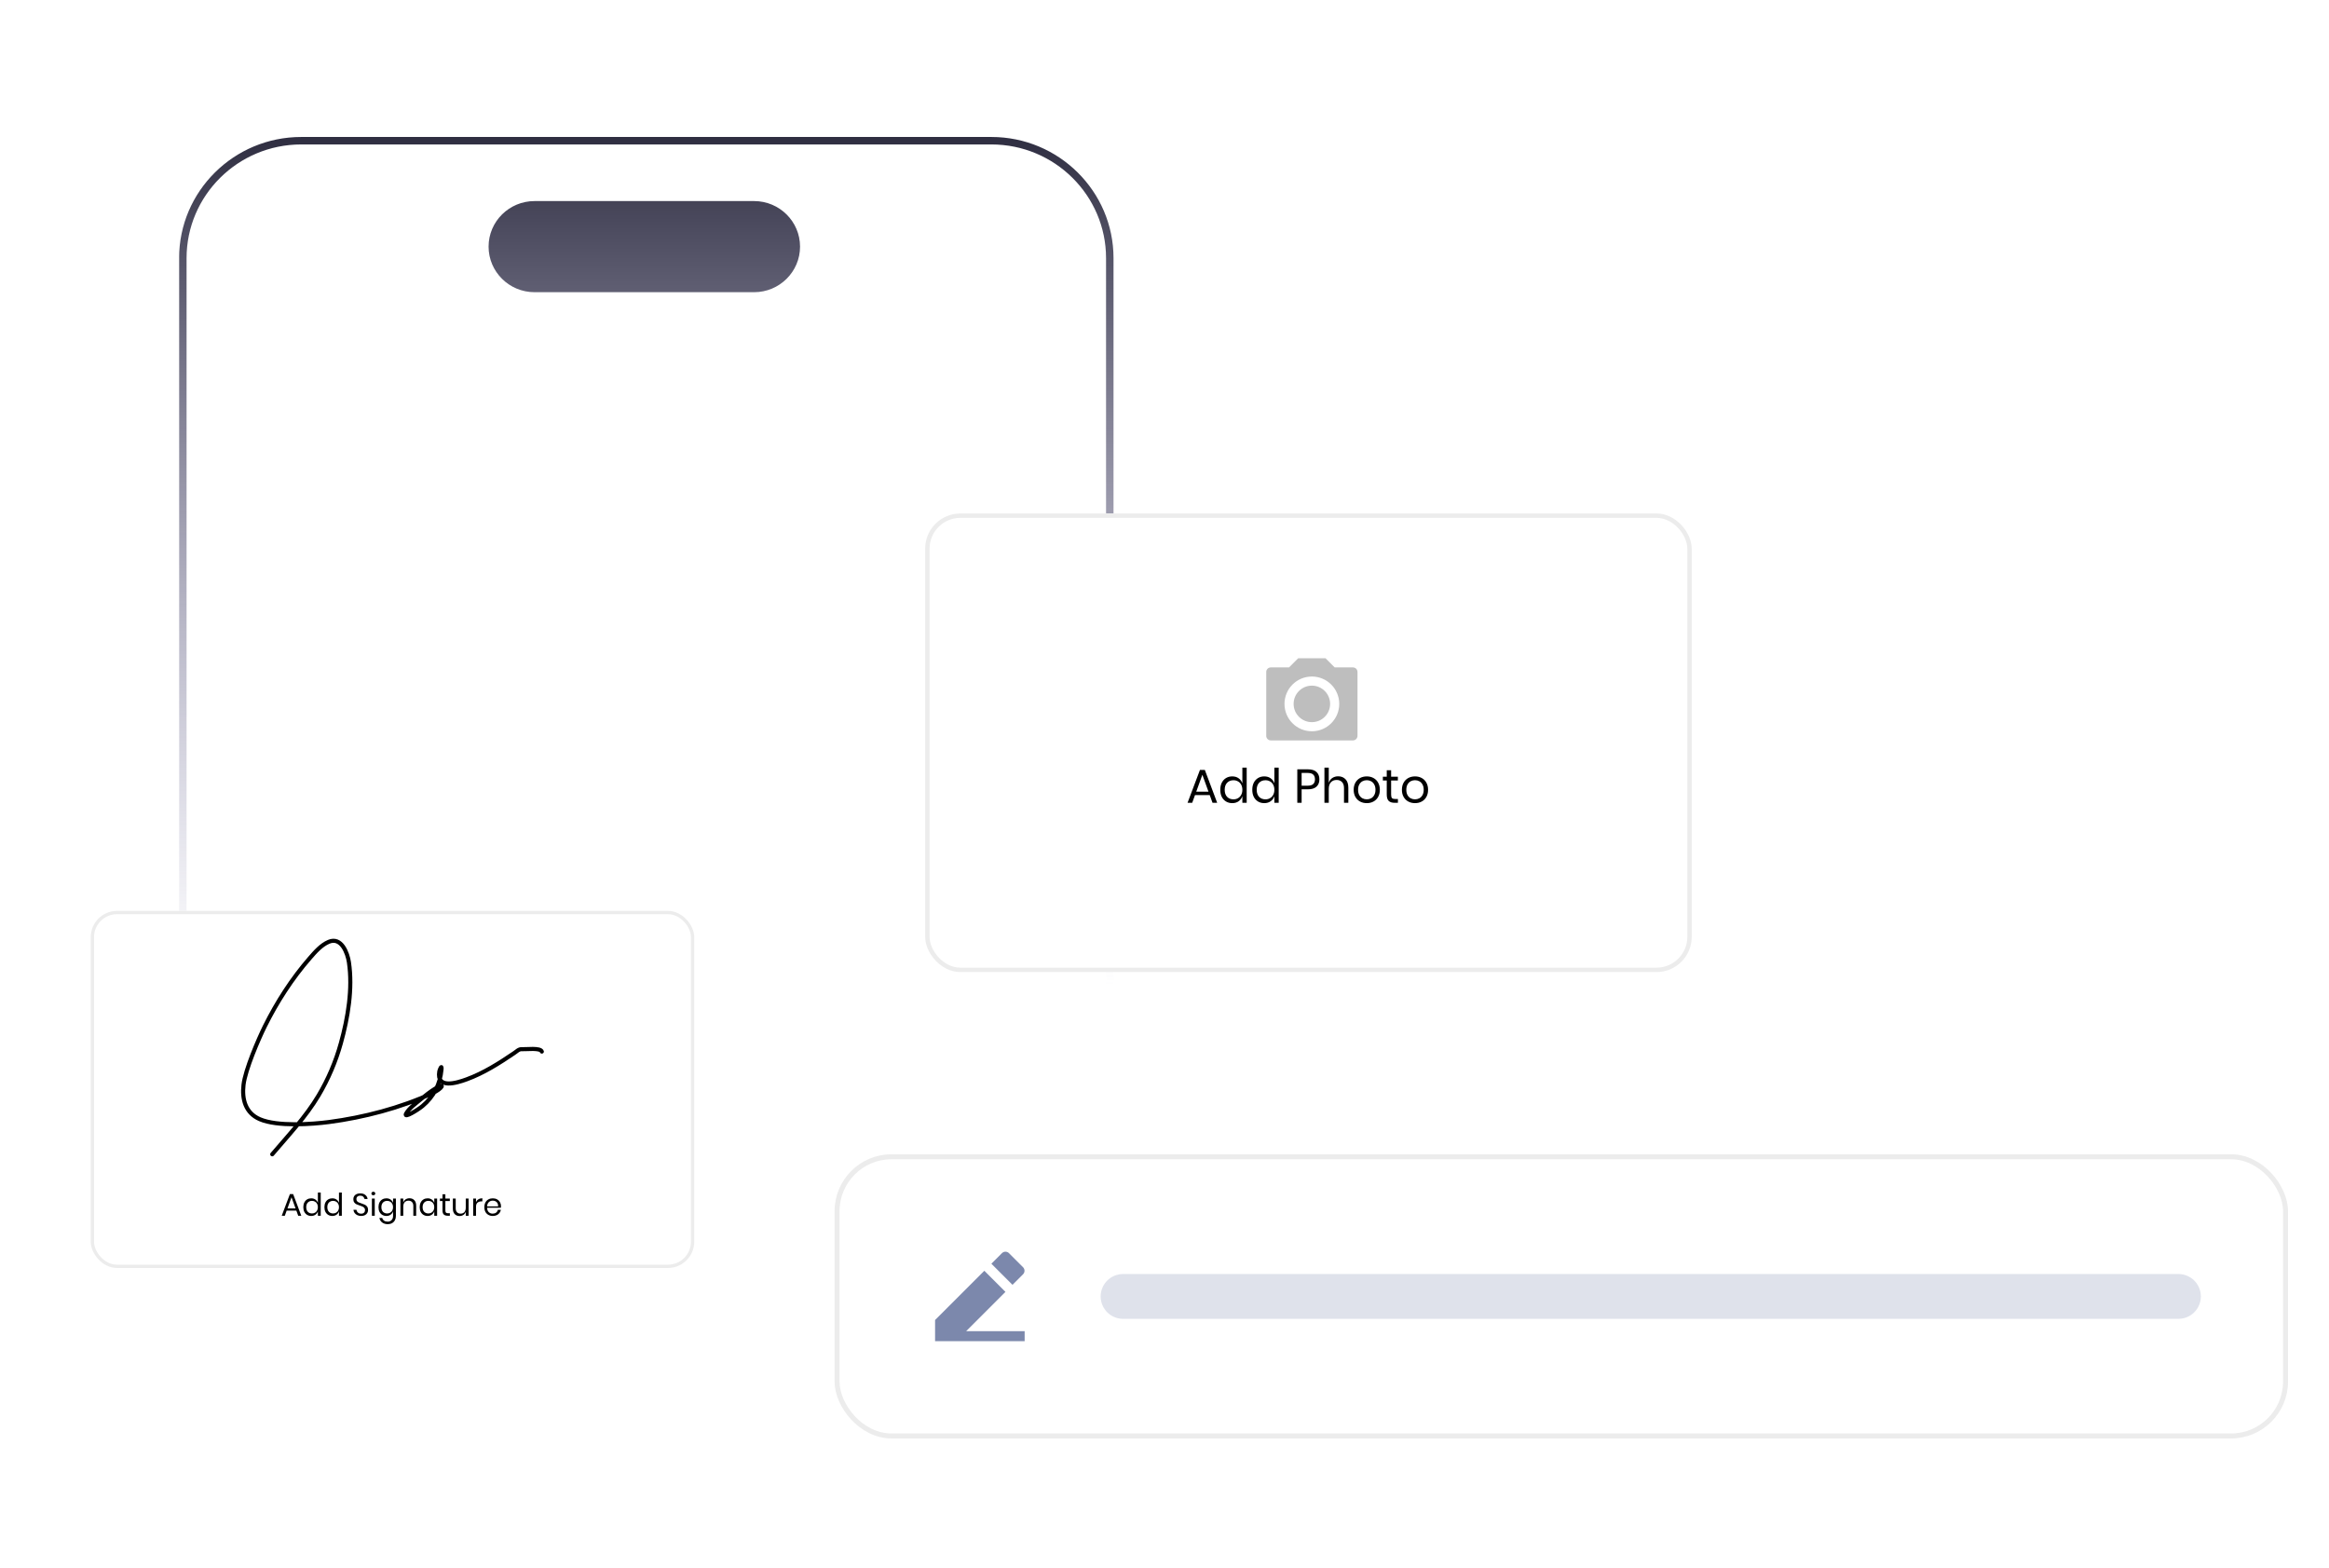<svg width="468" height="315" viewBox="0 0 468 315" fill="none" xmlns="http://www.w3.org/2000/svg">
<g clip-path="url(#clip0_752_4686)">
<path fill-rule="evenodd" clip-rule="evenodd" d="M199.214 429.576H60.53C47.816 429.576 37.49 419.316 37.49 406.733V51.866C37.49 39.283 47.816 29.023 60.53 29.023H199.214C211.929 29.023 222.255 39.283 222.255 51.866V406.733C222.255 419.316 211.929 429.576 199.214 429.576ZM199.214 431.076H60.53C46.998 431.076 35.99 420.155 35.99 406.733V51.866C35.99 38.443 46.998 27.523 60.53 27.523H199.214C212.746 27.523 223.755 38.443 223.755 51.866V406.733C223.755 420.155 212.746 431.076 199.214 431.076ZM107.405 58.71H151.537C156.626 58.71 160.765 54.604 160.765 49.556C160.765 44.509 156.626 40.403 151.537 40.403H107.405C102.316 40.403 98.177 44.509 98.177 49.556C98.177 54.604 102.316 58.71 107.405 58.71Z" fill="url(#paint0_linear_752_4686)"/>
</g>
<rect x="168.203" y="232.429" width="291.064" height="56.099" rx="10.942" fill="white" stroke="#ECECEC"/>
<path d="M194.141 267.475H205.898V269.475H187.898V265.232L197.797 255.333L202.04 259.575L194.141 267.475ZM199.212 253.919L201.333 251.797C201.724 251.407 202.357 251.407 202.747 251.797L205.576 254.626C205.966 255.016 205.966 255.649 205.576 256.04L203.454 258.161L199.212 253.919Z" fill="#7C88AC"/>
<path d="M225.671 260.49H437.747" stroke="#7C88AC" stroke-opacity="0.24" stroke-width="9" stroke-linecap="round"/>
<g filter="url(#filter0_d_752_4686)">
<rect x="185.907" y="101.321" width="154.036" height="92.146" rx="7.074" fill="white"/>
<rect x="186.349" y="101.763" width="153.151" height="91.262" rx="6.632" stroke="#ECECEC" stroke-width="0.884"/>
</g>
<path d="M260.862 132.266H266.363L268.197 134.1H271.865C272.371 134.1 272.781 134.51 272.781 135.017V147.853C272.781 148.359 272.371 148.77 271.865 148.77H255.361C254.854 148.77 254.444 148.359 254.444 147.853V135.017C254.444 134.51 254.854 134.1 255.361 134.1H259.028L260.862 132.266ZM263.613 146.936C266.651 146.936 269.114 144.473 269.114 141.435C269.114 138.397 266.651 135.934 263.613 135.934C260.574 135.934 258.111 138.397 258.111 141.435C258.111 144.473 260.574 146.936 263.613 146.936ZM263.613 145.102C261.587 145.102 259.945 143.46 259.945 141.435C259.945 139.409 261.587 137.767 263.613 137.767C265.638 137.767 267.28 139.409 267.28 141.435C267.28 143.46 265.638 145.102 263.613 145.102Z" fill="#BEBEBE"/>
<g filter="url(#filter1_d_752_4686)">
<rect x="18.232" y="181.643" width="121.269" height="71.752" rx="5.283" fill="white"/>
<rect x="18.563" y="181.973" width="120.608" height="71.091" rx="4.953" stroke="#ECECEC" stroke-width="0.66"/>
</g>
<path d="M243.089 159.752H240.13L239.567 161.307H238.632L241.123 154.703H242.106L244.587 161.307H243.652L243.089 159.752ZM242.841 159.074L241.61 155.677L240.378 159.074H242.841Z" fill="black"/>
<path d="M247.614 156.001C248.123 156.001 248.552 156.128 248.902 156.383C249.258 156.637 249.506 156.978 249.646 157.404V154.245H250.515V161.307H249.646V159.971C249.506 160.398 249.258 160.738 248.902 160.993C248.552 161.247 248.123 161.374 247.614 161.374C247.149 161.374 246.736 161.266 246.373 161.05C246.01 160.833 245.724 160.525 245.514 160.124C245.31 159.717 245.209 159.24 245.209 158.692C245.209 158.145 245.31 157.668 245.514 157.261C245.724 156.854 246.01 156.542 246.373 156.326C246.736 156.109 247.149 156.001 247.614 156.001ZM247.862 156.774C247.327 156.774 246.898 156.946 246.573 157.29C246.255 157.627 246.096 158.094 246.096 158.692C246.096 159.291 246.255 159.761 246.573 160.105C246.898 160.442 247.327 160.611 247.862 160.611C248.205 160.611 248.511 160.531 248.778 160.372C249.052 160.213 249.265 159.99 249.417 159.704C249.57 159.411 249.646 159.074 249.646 158.692C249.646 158.311 249.57 157.974 249.417 157.681C249.265 157.388 249.052 157.165 248.778 157.013C248.511 156.854 248.205 156.774 247.862 156.774Z" fill="black"/>
<path d="M254.044 156.001C254.553 156.001 254.983 156.128 255.333 156.383C255.689 156.637 255.937 156.978 256.077 157.404V154.245H256.946V161.307H256.077V159.971C255.937 160.398 255.689 160.738 255.333 160.993C254.983 161.247 254.553 161.374 254.044 161.374C253.58 161.374 253.166 161.266 252.804 161.05C252.441 160.833 252.155 160.525 251.945 160.124C251.741 159.717 251.639 159.24 251.639 158.692C251.639 158.145 251.741 157.668 251.945 157.261C252.155 156.854 252.441 156.542 252.804 156.326C253.166 156.109 253.58 156.001 254.044 156.001ZM254.293 156.774C253.758 156.774 253.329 156.946 253.004 157.29C252.686 157.627 252.527 158.094 252.527 158.692C252.527 159.291 252.686 159.761 253.004 160.105C253.329 160.442 253.758 160.611 254.293 160.611C254.636 160.611 254.942 160.531 255.209 160.372C255.482 160.213 255.696 159.99 255.848 159.704C256.001 159.411 256.077 159.074 256.077 158.692C256.077 158.311 256.001 157.974 255.848 157.681C255.696 157.388 255.482 157.165 255.209 157.013C254.942 156.854 254.636 156.774 254.293 156.774Z" fill="black"/>
<path d="M261.554 158.597V161.307H260.686V154.579H262.824C263.594 154.579 264.169 154.76 264.551 155.123C264.933 155.479 265.124 155.969 265.124 156.593C265.124 157.223 264.926 157.716 264.532 158.072C264.138 158.422 263.568 158.597 262.824 158.597H261.554ZM262.747 157.872C263.275 157.872 263.654 157.76 263.883 157.538C264.118 157.315 264.236 157 264.236 156.593C264.236 156.173 264.118 155.855 263.883 155.638C263.654 155.416 263.275 155.304 262.747 155.304H261.554V157.872H262.747Z" fill="black"/>
<path d="M268.896 155.982C269.507 155.982 270 156.179 270.375 156.574C270.751 156.962 270.939 157.525 270.939 158.263V161.307H270.07V158.339C270.07 157.818 269.936 157.417 269.669 157.137C269.402 156.857 269.039 156.717 268.581 156.717C268.104 156.717 267.722 156.873 267.436 157.185C267.15 157.49 267.007 157.939 267.007 158.53V161.307H266.138V154.245H267.007V157.309C267.14 156.882 267.376 156.555 267.713 156.326C268.056 156.097 268.451 155.982 268.896 155.982Z" fill="black"/>
<path d="M274.647 156.001C275.15 156.001 275.598 156.109 275.993 156.326C276.394 156.542 276.705 156.854 276.928 157.261C277.157 157.668 277.272 158.145 277.272 158.692C277.272 159.24 277.157 159.717 276.928 160.124C276.705 160.525 276.394 160.833 275.993 161.05C275.598 161.266 275.15 161.374 274.647 161.374C274.144 161.374 273.693 161.266 273.292 161.05C272.897 160.833 272.586 160.525 272.357 160.124C272.128 159.717 272.013 159.24 272.013 158.692C272.013 158.145 272.128 157.668 272.357 157.261C272.586 156.854 272.897 156.542 273.292 156.326C273.693 156.109 274.144 156.001 274.647 156.001ZM274.647 156.765C274.335 156.765 274.046 156.835 273.779 156.975C273.518 157.115 273.305 157.331 273.139 157.624C272.98 157.91 272.901 158.266 272.901 158.692C272.901 159.112 272.98 159.469 273.139 159.761C273.305 160.048 273.518 160.261 273.779 160.401C274.046 160.541 274.335 160.611 274.647 160.611C274.959 160.611 275.245 160.541 275.506 160.401C275.773 160.261 275.986 160.048 276.145 159.761C276.311 159.469 276.394 159.112 276.394 158.692C276.394 158.266 276.311 157.91 276.145 157.624C275.986 157.331 275.773 157.115 275.506 156.975C275.245 156.835 274.959 156.765 274.647 156.765Z" fill="black"/>
<path d="M280.904 160.544V161.307H280.255C279.72 161.307 279.319 161.18 279.052 160.926C278.791 160.671 278.661 160.245 278.661 159.647V156.822H277.878V156.068H278.661V154.76H279.539V156.068H280.894V156.822H279.539V159.666C279.539 160.003 279.599 160.235 279.72 160.363C279.848 160.484 280.064 160.544 280.369 160.544H280.904Z" fill="black"/>
<path d="M284.34 156.001C284.842 156.001 285.291 156.109 285.686 156.326C286.086 156.542 286.398 156.854 286.621 157.261C286.85 157.668 286.964 158.145 286.964 158.692C286.964 159.24 286.85 159.717 286.621 160.124C286.398 160.525 286.086 160.833 285.686 161.05C285.291 161.266 284.842 161.374 284.34 161.374C283.837 161.374 283.385 161.266 282.985 161.05C282.59 160.833 282.278 160.525 282.049 160.124C281.82 159.717 281.706 159.24 281.706 158.692C281.706 158.145 281.82 157.668 282.049 157.261C282.278 156.854 282.59 156.542 282.985 156.326C283.385 156.109 283.837 156.001 284.34 156.001ZM284.34 156.765C284.028 156.765 283.739 156.835 283.471 156.975C283.211 157.115 282.997 157.331 282.832 157.624C282.673 157.91 282.593 158.266 282.593 158.692C282.593 159.112 282.673 159.469 282.832 159.761C282.997 160.048 283.211 160.261 283.471 160.401C283.739 160.541 284.028 160.611 284.34 160.611C284.652 160.611 284.938 160.541 285.199 160.401C285.466 160.261 285.679 160.048 285.838 159.761C286.004 159.469 286.086 159.112 286.086 158.692C286.086 158.266 286.004 157.91 285.838 157.624C285.679 157.331 285.466 157.115 285.199 156.975C284.938 156.835 284.652 156.765 284.34 156.765Z" fill="black"/>
<path d="M59.553 243.252H57.602L57.231 244.278H56.614L58.257 239.924H58.905L60.541 244.278H59.924L59.553 243.252ZM59.389 242.806L58.577 240.566L57.766 242.806H59.389Z" fill="black"/>
<path d="M62.536 240.78C62.871 240.78 63.154 240.864 63.385 241.031C63.62 241.199 63.784 241.424 63.876 241.705V239.622H64.449V244.278H63.876V243.397C63.784 243.678 63.62 243.903 63.385 244.07C63.154 244.238 62.871 244.322 62.536 244.322C62.23 244.322 61.957 244.251 61.718 244.108C61.479 243.966 61.29 243.762 61.152 243.498C61.017 243.229 60.95 242.915 60.95 242.554C60.95 242.193 61.017 241.879 61.152 241.61C61.29 241.342 61.479 241.136 61.718 240.994C61.957 240.851 62.23 240.78 62.536 240.78ZM62.699 241.289C62.347 241.289 62.064 241.403 61.85 241.629C61.64 241.851 61.535 242.16 61.535 242.554C61.535 242.948 61.64 243.259 61.85 243.485C62.064 243.708 62.347 243.819 62.699 243.819C62.926 243.819 63.127 243.766 63.303 243.661C63.484 243.557 63.624 243.41 63.725 243.221C63.826 243.028 63.876 242.806 63.876 242.554C63.876 242.302 63.826 242.08 63.725 241.887C63.624 241.694 63.484 241.547 63.303 241.447C63.127 241.342 62.926 241.289 62.699 241.289Z" fill="black"/>
<path d="M66.776 240.78C67.111 240.78 67.394 240.864 67.625 241.031C67.86 241.199 68.024 241.424 68.116 241.705V239.622H68.688V244.278H68.116V243.397C68.024 243.678 67.86 243.903 67.625 244.07C67.394 244.238 67.111 244.322 66.776 244.322C66.469 244.322 66.197 244.251 65.958 244.108C65.719 243.966 65.53 243.762 65.391 243.498C65.257 243.229 65.19 242.915 65.19 242.554C65.19 242.193 65.257 241.879 65.391 241.61C65.53 241.342 65.719 241.136 65.958 240.994C66.197 240.851 66.469 240.78 66.776 240.78ZM66.939 241.289C66.587 241.289 66.304 241.403 66.09 241.629C65.88 241.851 65.775 242.16 65.775 242.554C65.775 242.948 65.88 243.259 66.09 243.485C66.304 243.708 66.587 243.819 66.939 243.819C67.166 243.819 67.367 243.766 67.543 243.661C67.724 243.557 67.864 243.41 67.965 243.221C68.066 243.028 68.116 242.806 68.116 242.554C68.116 242.302 68.066 242.08 67.965 241.887C67.864 241.694 67.724 241.547 67.543 241.447C67.367 241.342 67.166 241.289 66.939 241.289Z" fill="black"/>
<path d="M73.961 243.127C73.961 243.336 73.91 243.531 73.81 243.712C73.709 243.892 73.556 244.039 73.35 244.152C73.145 244.265 72.891 244.322 72.589 244.322C72.295 244.322 72.033 244.27 71.802 244.165C71.576 244.056 71.393 243.909 71.255 243.724C71.121 243.536 71.043 243.322 71.022 243.083H71.632C71.645 243.208 71.687 243.332 71.758 243.454C71.834 243.571 71.939 243.67 72.073 243.75C72.211 243.825 72.377 243.863 72.57 243.863C72.822 243.863 73.015 243.796 73.149 243.661C73.283 243.527 73.35 243.355 73.35 243.145C73.35 242.965 73.302 242.818 73.206 242.705C73.113 242.592 72.998 242.504 72.859 242.441C72.721 242.374 72.532 242.302 72.293 242.227C72.012 242.135 71.786 242.049 71.614 241.969C71.446 241.885 71.301 241.761 71.18 241.598C71.062 241.434 71.003 241.218 71.003 240.95C71.003 240.719 71.058 240.515 71.167 240.339C71.28 240.163 71.439 240.027 71.645 239.93C71.855 239.834 72.1 239.785 72.381 239.785C72.817 239.785 73.164 239.892 73.419 240.106C73.675 240.316 73.824 240.585 73.866 240.912H73.25C73.216 240.736 73.126 240.58 72.979 240.446C72.832 240.312 72.633 240.245 72.381 240.245C72.15 240.245 71.966 240.306 71.828 240.427C71.689 240.545 71.62 240.713 71.62 240.931C71.62 241.103 71.664 241.243 71.752 241.352C71.844 241.457 71.958 241.541 72.092 241.604C72.226 241.663 72.411 241.73 72.645 241.805C72.931 241.898 73.159 241.986 73.331 242.07C73.507 242.153 73.656 242.281 73.778 242.453C73.9 242.621 73.961 242.846 73.961 243.127Z" fill="black"/>
<path d="M74.63 239.811C74.63 239.706 74.665 239.622 74.737 239.559C74.808 239.492 74.903 239.458 75.02 239.458C75.137 239.458 75.232 239.492 75.303 239.559C75.374 239.622 75.41 239.706 75.41 239.811C75.41 239.916 75.374 240.002 75.303 240.069C75.232 240.132 75.137 240.163 75.02 240.163C74.903 240.163 74.808 240.132 74.737 240.069C74.665 240.002 74.63 239.916 74.63 239.811ZM75.303 240.824V244.278H74.731V240.824H75.303Z" fill="black"/>
<path d="M77.639 240.78C77.975 240.78 78.258 240.864 78.489 241.031C78.724 241.199 78.887 241.424 78.98 241.705V240.824H79.552V244.335C79.552 244.653 79.485 244.937 79.351 245.184C79.217 245.432 79.028 245.625 78.784 245.763C78.541 245.901 78.258 245.971 77.935 245.971C77.469 245.971 77.09 245.857 76.796 245.631C76.503 245.409 76.316 245.107 76.236 244.725H76.802C76.87 244.956 76.996 245.136 77.18 245.266C77.369 245.4 77.61 245.467 77.904 245.467C78.214 245.467 78.47 245.367 78.671 245.165C78.877 244.968 78.98 244.691 78.98 244.335V243.397C78.887 243.678 78.724 243.903 78.489 244.07C78.258 244.238 77.975 244.322 77.639 244.322C77.333 244.322 77.061 244.251 76.821 244.108C76.582 243.966 76.394 243.762 76.255 243.498C76.121 243.229 76.054 242.915 76.054 242.554C76.054 242.193 76.121 241.879 76.255 241.61C76.394 241.342 76.582 241.136 76.821 240.994C77.061 240.851 77.333 240.78 77.639 240.78ZM77.803 241.289C77.451 241.289 77.167 241.403 76.954 241.629C76.744 241.851 76.639 242.16 76.639 242.554C76.639 242.948 76.744 243.259 76.954 243.485C77.167 243.708 77.451 243.819 77.803 243.819C78.029 243.819 78.231 243.766 78.407 243.661C78.587 243.557 78.728 243.41 78.829 243.221C78.929 243.028 78.98 242.806 78.98 242.554C78.98 242.302 78.929 242.08 78.829 241.887C78.728 241.694 78.587 241.547 78.407 241.447C78.231 241.342 78.029 241.289 77.803 241.289Z" fill="black"/>
<path d="M82.282 240.767C82.684 240.767 83.01 240.897 83.257 241.157C83.505 241.413 83.628 241.784 83.628 242.271V244.278H83.056V242.321C83.056 241.977 82.968 241.713 82.791 241.528C82.615 241.344 82.376 241.252 82.074 241.252C81.76 241.252 81.508 241.354 81.319 241.56C81.13 241.761 81.036 242.057 81.036 242.447V244.278H80.463V240.824H81.036V241.642C81.124 241.361 81.279 241.145 81.502 240.994C81.728 240.843 81.988 240.767 82.282 240.767Z" fill="black"/>
<path d="M85.922 240.78C86.258 240.78 86.541 240.864 86.772 241.031C87.007 241.199 87.17 241.424 87.263 241.705V240.824H87.835V244.278H87.263V243.397C87.17 243.678 87.007 243.903 86.772 244.07C86.541 244.238 86.258 244.322 85.922 244.322C85.616 244.322 85.343 244.251 85.104 244.108C84.865 243.966 84.677 243.762 84.538 243.498C84.404 243.229 84.337 242.915 84.337 242.554C84.337 242.193 84.404 241.879 84.538 241.61C84.677 241.342 84.865 241.136 85.104 240.994C85.343 240.851 85.616 240.78 85.922 240.78ZM86.086 241.289C85.734 241.289 85.45 241.403 85.237 241.629C85.027 241.851 84.922 242.16 84.922 242.554C84.922 242.948 85.027 243.259 85.237 243.485C85.45 243.708 85.734 243.819 86.086 243.819C86.312 243.819 86.514 243.766 86.69 243.661C86.87 243.557 87.011 243.41 87.112 243.221C87.212 243.028 87.263 242.806 87.263 242.554C87.263 242.302 87.212 242.08 87.112 241.887C87.011 241.694 86.87 241.547 86.69 241.447C86.514 241.342 86.312 241.289 86.086 241.289Z" fill="black"/>
<path d="M90.395 243.775V244.278H89.967C89.615 244.278 89.35 244.194 89.174 244.026C89.002 243.859 88.916 243.578 88.916 243.183V241.321H88.4V240.824H88.916V239.962H89.495V240.824H90.389V241.321H89.495V243.196C89.495 243.418 89.535 243.571 89.615 243.655C89.699 243.735 89.841 243.775 90.043 243.775H90.395Z" fill="black"/>
<path d="M94.164 240.824V244.278H93.592V243.466C93.504 243.747 93.346 243.963 93.12 244.114C92.897 244.261 92.637 244.335 92.34 244.335C91.941 244.335 91.618 244.207 91.371 243.951C91.123 243.691 90.999 243.32 90.999 242.837V240.824H91.572V242.781C91.572 243.125 91.66 243.391 91.836 243.58C92.012 243.764 92.251 243.856 92.553 243.856C92.868 243.856 93.12 243.756 93.308 243.554C93.497 243.349 93.592 243.051 93.592 242.661V240.824H94.164Z" fill="black"/>
<path d="M95.654 241.522C95.767 241.283 95.933 241.098 96.151 240.968C96.369 240.834 96.629 240.767 96.931 240.767V241.39H96.755C96.432 241.39 96.168 241.474 95.962 241.642C95.757 241.805 95.654 242.078 95.654 242.46V244.278H95.082V240.824H95.654V241.522Z" fill="black"/>
<path d="M100.674 242.359C100.674 242.481 100.665 242.585 100.649 242.674H97.886C97.899 243.068 98.01 243.364 98.22 243.561C98.434 243.758 98.694 243.856 99 243.856C99.277 243.856 99.508 243.787 99.692 243.649C99.881 243.506 99.996 243.317 100.038 243.083H100.649C100.607 243.322 100.512 243.536 100.366 243.724C100.223 243.913 100.036 244.06 99.806 244.165C99.575 244.27 99.315 244.322 99.025 244.322C98.694 244.322 98.4 244.251 98.144 244.108C97.889 243.966 97.687 243.762 97.54 243.498C97.398 243.229 97.326 242.915 97.326 242.554C97.326 242.193 97.398 241.879 97.54 241.61C97.687 241.342 97.889 241.136 98.144 240.994C98.4 240.851 98.694 240.78 99.025 240.78C99.361 240.78 99.653 240.851 99.9 240.994C100.152 241.136 100.342 241.327 100.473 241.566C100.607 241.805 100.674 242.07 100.674 242.359ZM100.095 242.397C100.108 242.141 100.066 241.927 99.969 241.755C99.873 241.583 99.741 241.455 99.573 241.371C99.405 241.287 99.222 241.245 99.025 241.245C98.711 241.245 98.447 241.344 98.233 241.541C98.019 241.734 97.903 242.019 97.886 242.397H100.095Z" fill="black"/>
<path d="M54.704 231.929C57.925 228.138 61.457 224.417 64.01 220.12C65.974 216.813 67.469 213.299 68.5 209.591C69.922 204.478 70.9 198.663 70.115 193.348C69.846 191.525 68.603 188.154 66.054 189.239C64.516 189.894 63.306 191.309 62.261 192.507C58.678 196.616 55.632 201.349 53.213 206.227C51.936 208.803 49.294 214.908 48.933 217.979C48.598 220.82 49.29 223.619 52.2 224.878C55.754 226.416 62.798 225.883 66.093 225.451C73.109 224.531 80.427 222.618 86.883 219.661C88.959 218.71 89.566 217.422 87.495 218.706C86.495 219.325 85.465 220.117 84.571 220.865C83.683 221.607 82.179 222.681 81.6 223.76C81.028 224.826 83.968 223.017 84.896 222.241C87.189 220.323 88.445 217.837 88.718 214.884C88.822 213.747 88.327 214.982 88.278 215.266C87.658 218.876 91.745 217.614 93.772 216.871C97.227 215.604 100.288 213.644 103.317 211.597C103.846 211.24 104.247 210.766 104.884 210.814C105.659 210.871 108.602 210.464 108.878 211.291" stroke="black" stroke-width="0.822" stroke-linecap="round"/>
<defs>
<filter id="filter0_d_752_4686" x="182.022" y="99.286" width="161.805" height="99.916" filterUnits="userSpaceOnUse" color-interpolation-filters="sRGB">
<feFlood flood-opacity="0" result="BackgroundImageFix"/>
<feColorMatrix in="SourceAlpha" type="matrix" values="0 0 0 0 0 0 0 0 0 0 0 0 0 0 0 0 0 0 127 0" result="hardAlpha"/>
<feMorphology radius="0.925" operator="dilate" in="SourceAlpha" result="effect1_dropShadow_752_4686"/>
<feOffset dy="1.85"/>
<feGaussianBlur stdDeviation="1.48"/>
<feComposite in2="hardAlpha" operator="out"/>
<feColorMatrix type="matrix" values="0 0 0 0 0 0 0 0 0 0 0 0 0 0 0 0 0 0 0.07 0"/>
<feBlend mode="normal" in2="BackgroundImageFix" result="effect1_dropShadow_752_4686"/>
<feBlend mode="normal" in="SourceGraphic" in2="effect1_dropShadow_752_4686" result="shape"/>
</filter>
<filter id="filter1_d_752_4686" x="15.331" y="180.123" width="127.071" height="77.554" filterUnits="userSpaceOnUse" color-interpolation-filters="sRGB">
<feFlood flood-opacity="0" result="BackgroundImageFix"/>
<feColorMatrix in="SourceAlpha" type="matrix" values="0 0 0 0 0 0 0 0 0 0 0 0 0 0 0 0 0 0 127 0" result="hardAlpha"/>
<feMorphology radius="0.691" operator="dilate" in="SourceAlpha" result="effect1_dropShadow_752_4686"/>
<feOffset dy="1.382"/>
<feGaussianBlur stdDeviation="1.105"/>
<feComposite in2="hardAlpha" operator="out"/>
<feColorMatrix type="matrix" values="0 0 0 0 0 0 0 0 0 0 0 0 0 0 0 0 0 0 0.07 0"/>
<feBlend mode="normal" in2="BackgroundImageFix" result="effect1_dropShadow_752_4686"/>
<feBlend mode="normal" in="SourceGraphic" in2="effect1_dropShadow_752_4686" result="shape"/>
</filter>
<linearGradient id="paint0_linear_752_4686" x1="129.872" y1="27.523" x2="129.872" y2="198.022" gradientUnits="userSpaceOnUse">
<stop stop-color="#2F2E41"/>
<stop offset="1" stop-color="#7976A7" stop-opacity="0"/>
</linearGradient>
<clipPath id="clip0_752_4686">
<rect width="188" height="185" fill="white" transform="translate(36 26.395)"/>
</clipPath>
</defs>
</svg>
